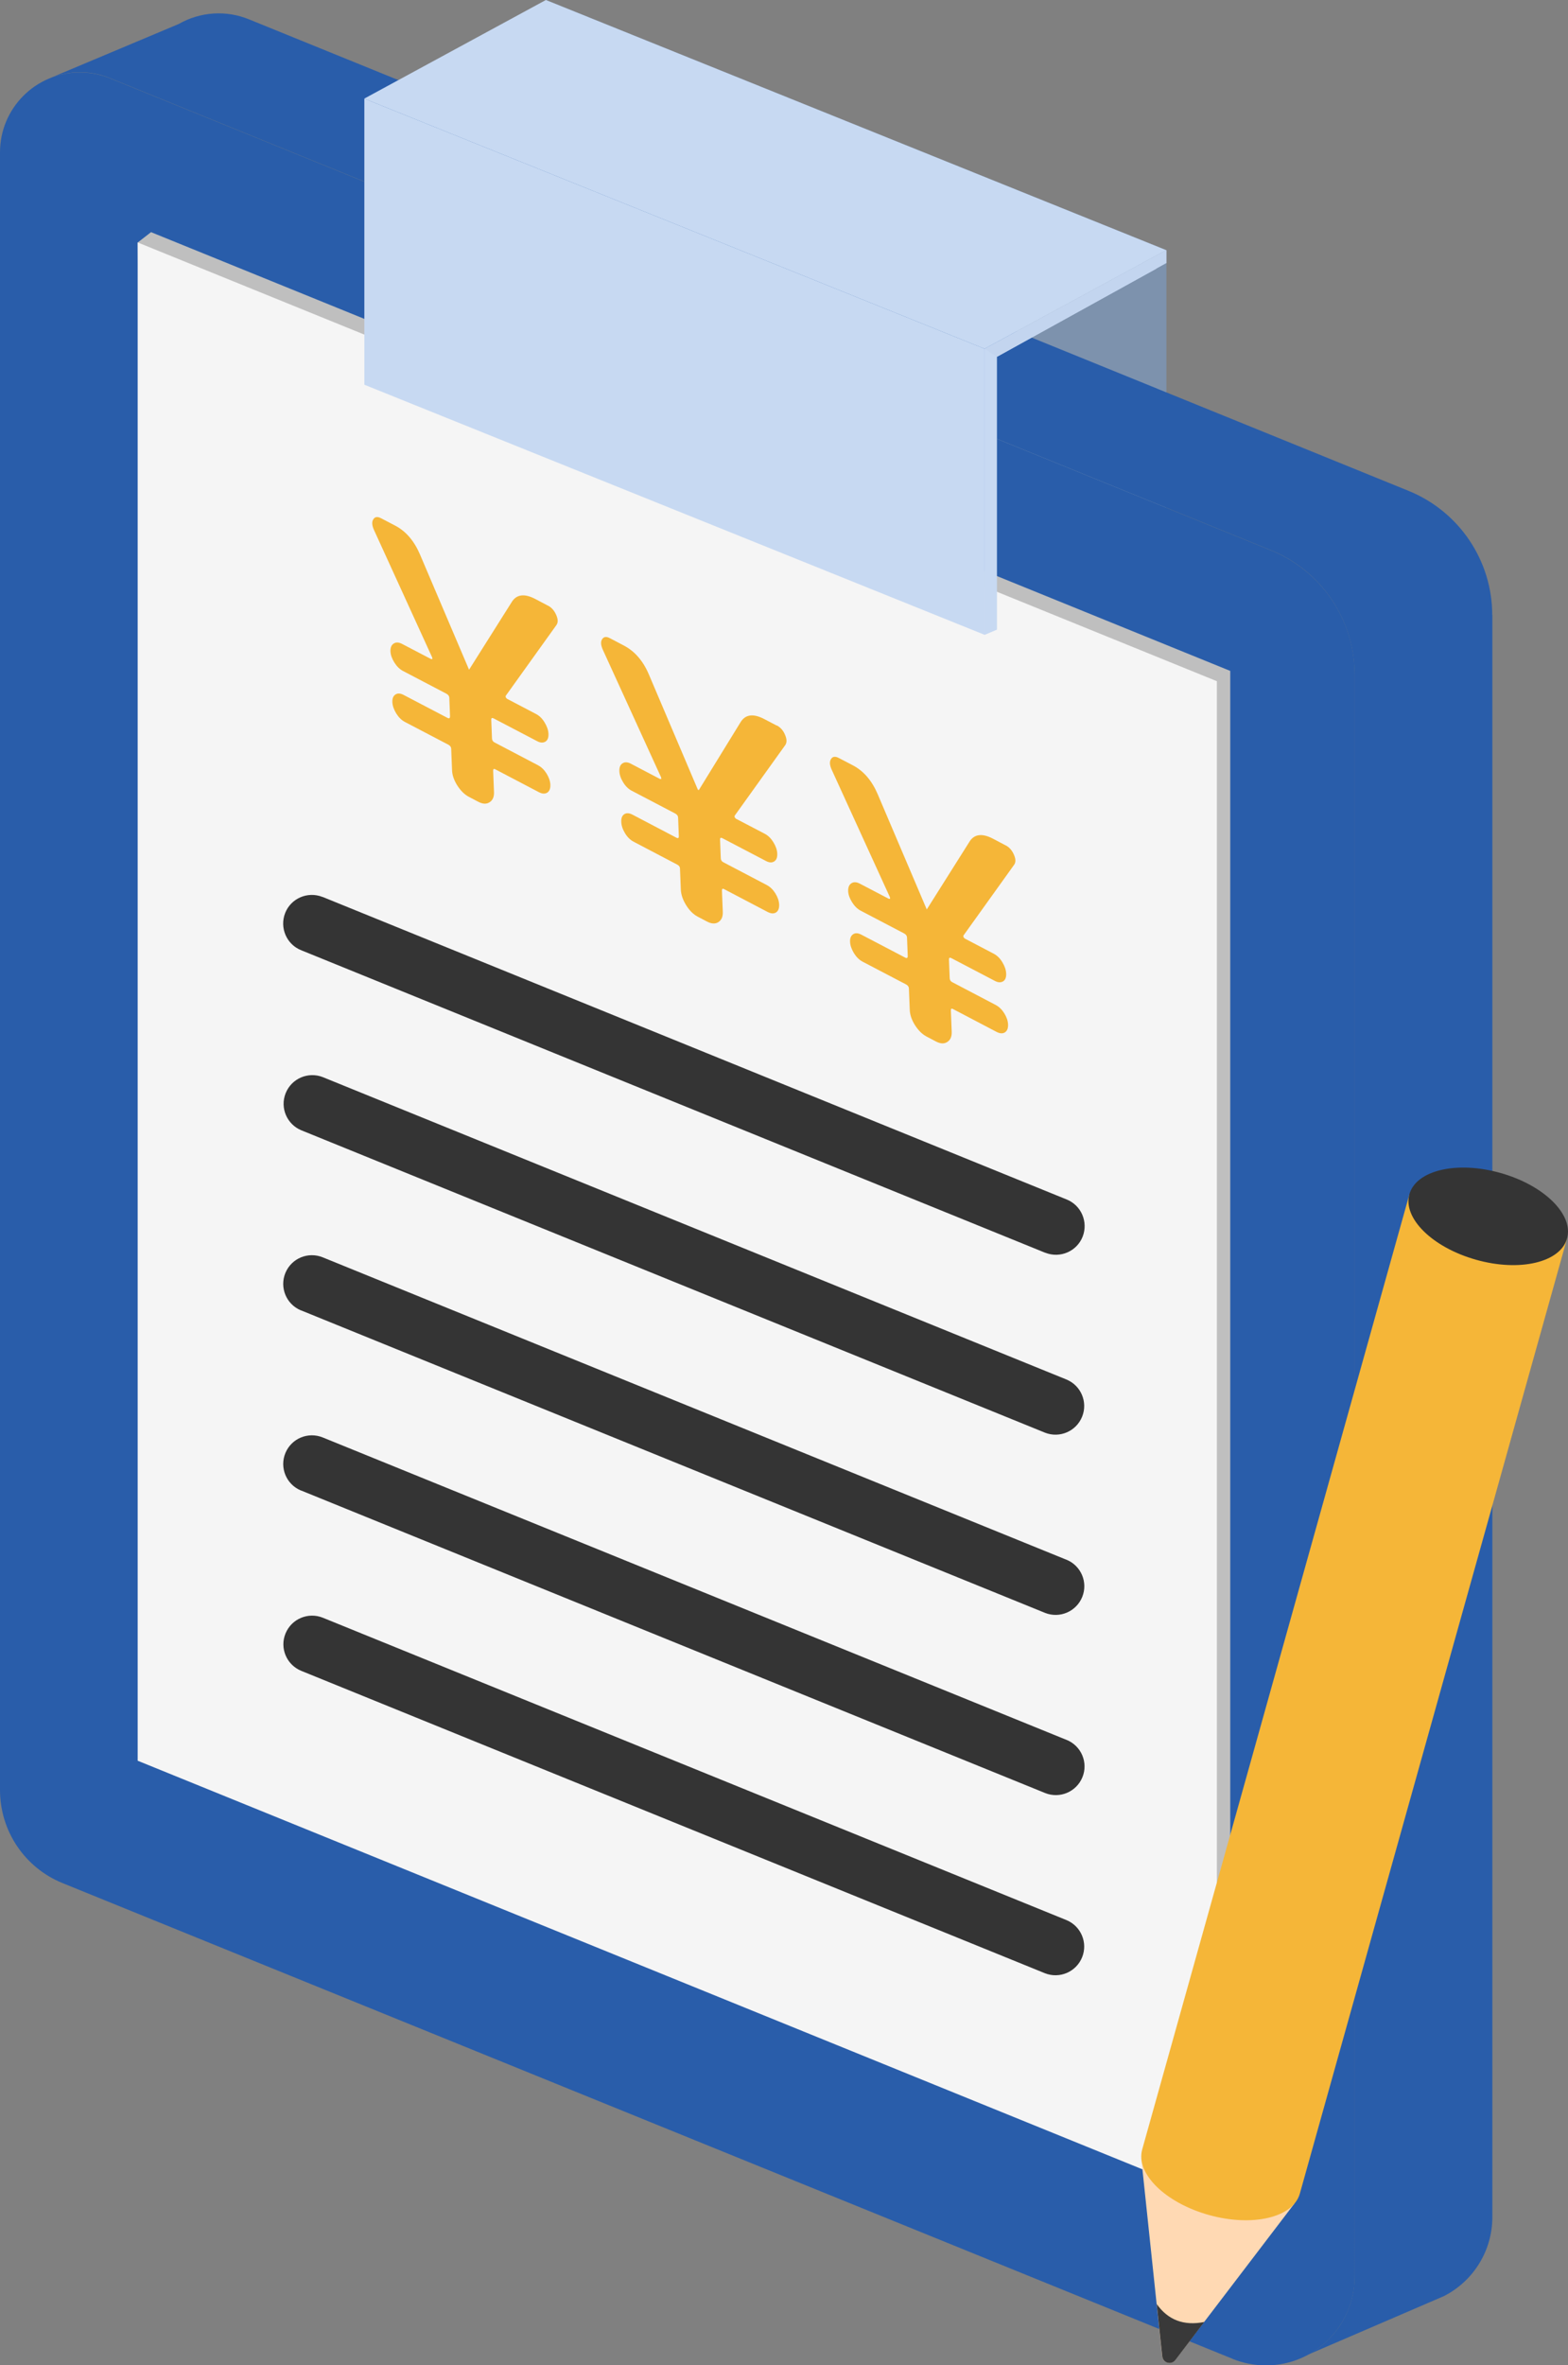<?xml version="1.0" encoding="UTF-8"?>
<svg id="_レイヤー_2" data-name="レイヤー 2" xmlns="http://www.w3.org/2000/svg" viewBox="0 0 132.68 200">
  <rect x="0" y="0" width="132.68" height="200" fill="#808080" stroke="none"/>
  <defs>
    <style>
      .cls-1 {
        fill: #f5b638;
      }

      .cls-2 {
        fill: #c3d5ef;
      }

      .cls-3 {
        fill: #ffd9b3;
      }

      .cls-4 {
        fill: #393939;
      }

      .cls-5 {
        fill: #c7d9f2;
      }

      .cls-6 {
        fill: #343434;
      }

      .cls-7 {
        fill: #295daa;
      }

      .cls-8 {
        fill: #f5f5f5;
      }

      .cls-9 {
        fill: #7d92ad;
      }

      .cls-10 {
        fill: #bfbfbf;
      }
    </style>
  </defs>
  <g id="_レイヤー_1-2" data-name="レイヤー 1">
    <g>
      <path class="cls-9" d="M98.68,45.35l-52.49-21.15V0l52.49,21.15v24.19Z"/>
      <path class="cls-7" d="M104.29,199.45L5.3,159.23C2.09,157.93,0,154.82,0,151.36V12.88c0-3.74,3.03-6.76,6.76-6.76.87,0,1.74.17,2.55.5l98.25,39.92c4.27,1.74,7.07,5.89,7.07,10.5v135.46c0,4.15-3.37,7.51-7.51,7.51-.97,0-1.93-.19-2.82-.55Z"/>
      <path class="cls-7" d="M126.28,52v135.46c0,2.82-1.58,5.41-4.1,6.69l-11.52,4.96c2.45-1.3,3.97-3.85,3.96-6.62V57.03c0-4.61-2.8-8.77-7.07-10.5L9.31,6.61c-1.63-.67-3.46-.67-5.09,0h0S15.12,2.03,15.12,2.03c1.82-1.04,4.02-1.19,5.96-.39l98.12,39.87c4.27,1.74,7.07,5.89,7.07,10.5h0Z"/>
      <path class="cls-10" d="M12.78,148.02l-1.12-127.52,1.12-.87,91.32,37.1v128.39L12.78,148.02Z"/>
      <path class="cls-8" d="M11.65,148.88V20.5l91.32,37.1v128.39L11.65,148.88Z"/>
      <path class="cls-5" d="M84.36,53.24l-1.04.44v-24.19l15.37-8.34v1.1l-14.33,7.92v23.07Z"/>
      <path class="cls-2" d="M83.32,29.49l15.37-8.34v1.1l-14.33,7.92-1.04-.68Z"/>
      <path class="cls-5" d="M83.32,53.68l-52.49-21.15V8.34l52.49,21.15v24.19Z"/>
      <path class="cls-5" d="M30.82,8.34L46.19,0l52.49,21.15-15.37,8.34L30.82,8.34Z"/>
      <path class="cls-3" d="M109.54,186.31l-10.1,13.24c-.21.27-.59.32-.86.12-.13-.1-.22-.25-.24-.42l-1.77-16.76,12.96,3.83Z"/>
      <path class="cls-1" d="M132.6,104.72l-22.61,80.76c-.57,2.03-4.01,2.84-7.7,1.81s-6.21-3.51-5.64-5.54l22.61-80.76,13.34,3.73Z"/>
      <path class="cls-6" d="M132.6,104.72c-.57,2.03-4.01,2.84-7.7,1.8s-6.21-3.51-5.64-5.54,4.01-2.84,7.7-1.8c3.68,1.03,6.21,3.51,5.64,5.54Z"/>
      <path class="cls-4" d="M97.88,194.82c.95,1.35,2.29,1.86,4.02,1.52l-2.45,3.22c-.21.27-.59.32-.86.12-.13-.1-.22-.25-.24-.42l-.47-4.43Z"/>
      <path class="cls-9" d="M97.86,22.71l.83-.46v10.91l-.83-.34v-10.11Z"/>
      <path class="cls-6" d="M27.32,75.85l62.93,25.57c1.24.49,1.85,1.9,1.36,3.15-.49,1.24-1.9,1.85-3.15,1.36-.01,0-.02,0-.04-.01l-62.93-25.57c-1.24-.49-1.85-1.9-1.36-3.15.49-1.24,1.9-1.85,3.15-1.36.01,0,.02,0,.04.01h0ZM90.25,116.65l-62.93-25.57c-1.24-.49-2.65.11-3.15,1.36-.49,1.23.1,2.62,1.32,3.13l62.93,25.57c1.24.49,2.65-.11,3.15-1.36.49-1.23-.1-2.62-1.32-3.13ZM90.25,131.89l-62.93-25.57c-1.24-.51-2.65.07-3.17,1.31-.51,1.24.07,2.65,1.31,3.17.01,0,.02,0,.04.01l62.93,25.57c1.24.49,2.65-.11,3.15-1.36.49-1.23-.1-2.62-1.32-3.13h0ZM90.25,147.12l-62.93-25.57c-1.24-.51-2.65.07-3.17,1.31-.51,1.24.07,2.65,1.31,3.17.01,0,.02,0,.04.01l62.93,25.57c1.24.5,2.65-.09,3.16-1.33s-.09-2.65-1.33-3.16h0ZM90.25,162.36l-62.93-25.57c-1.24-.5-2.65.09-3.16,1.33s.09,2.65,1.33,3.16h0l62.93,25.57c1.24.49,2.65-.11,3.15-1.36.49-1.23-.1-2.62-1.32-3.13h0Z"/>
      <g>
        <path class="cls-1" d="M46.37,51.21c.31.16.54.43.7.8.16.37.16.65,0,.86l-4.28,5.97v.12s.1.12.1.12l2.48,1.3c.28.15.52.38.72.72.2.33.31.65.32.96s-.07.53-.26.65c-.19.11-.42.11-.7-.04l-3.67-1.92c-.15-.08-.22-.04-.21.13l.06,1.54c0,.16.07.28.2.35l3.7,1.94c.28.15.52.38.72.7.2.33.31.64.32.95s-.07.53-.26.66c-.19.12-.42.11-.7-.03l-3.7-1.94c-.13-.07-.19-.02-.18.15l.07,1.76c.02.42-.11.71-.38.88-.27.17-.58.15-.96-.05l-.78-.41c-.38-.2-.7-.52-.99-.97-.28-.45-.43-.88-.44-1.31l-.07-1.76c0-.17-.09-.29-.24-.37l-3.69-1.93c-.28-.15-.52-.39-.72-.71-.2-.33-.32-.66-.33-.97s.08-.52.27-.64c.19-.12.42-.1.7.05l3.69,1.93c.15.08.22.03.22-.13l-.06-1.54c0-.17-.09-.29-.26-.38l-3.67-1.92c-.28-.15-.52-.39-.72-.71-.2-.32-.32-.64-.33-.95s.08-.53.27-.65c.19-.13.42-.12.7.02l2.47,1.29h.11s-.02-.14-.02-.14l-4.93-10.79c-.17-.38-.19-.68-.05-.89.13-.22.36-.25.67-.08l1.17.61c.92.48,1.62,1.3,2.11,2.45l4.15,9.74,3.59-5.69c.4-.68,1.07-.78,2-.3l1.08.57Z"/>
        <path class="cls-1" d="M65.73,61.34c.31.16.55.43.7.8.16.37.16.66.01.87l-4.28,5.97v.12s.1.12.1.12l2.47,1.29c.28.15.52.39.72.72.2.33.31.65.32.96s-.07.53-.26.65c-.19.12-.42.11-.7-.04l-3.67-1.92c-.15-.08-.22-.04-.21.13l.06,1.54c0,.16.07.28.2.35l3.7,1.94c.28.15.52.38.72.7.2.33.31.64.32.95s-.07.53-.26.66c-.19.12-.42.11-.7-.03l-3.7-1.94c-.13-.07-.19-.02-.18.15l.07,1.76c.02.42-.11.71-.37.88-.27.17-.59.15-.97-.05l-.78-.41c-.38-.2-.7-.52-.98-.97-.28-.45-.43-.89-.45-1.31l-.07-1.76c0-.17-.08-.28-.23-.36l-3.7-1.94c-.28-.15-.52-.38-.72-.71-.2-.33-.31-.65-.32-.97s.07-.52.26-.65c.19-.11.42-.1.7.05l3.7,1.94c.15.08.22.03.21-.13l-.06-1.54c0-.17-.09-.29-.26-.38l-3.67-1.92c-.28-.15-.52-.38-.72-.71-.2-.32-.31-.64-.32-.95s.07-.53.26-.65c.19-.13.42-.12.7.02l2.48,1.3h.11s-.02-.14-.02-.14l-4.93-10.79c-.17-.38-.2-.68-.06-.89.14-.22.36-.25.67-.08l1.18.62c.91.48,1.62,1.29,2.11,2.45l4.14,9.73.08.04,3.52-5.72c.4-.68,1.07-.78,2-.3l1.07.56Z"/>
        <path class="cls-1" d="M85.1,71.48c.31.16.54.43.7.8.16.37.16.65,0,.86l-4.28,5.97v.12s.1.12.1.12l2.48,1.3c.28.15.52.38.72.72.2.33.31.65.32.96s-.07.53-.26.65c-.19.11-.42.11-.7-.04l-3.67-1.92c-.15-.08-.22-.04-.21.13l.06,1.54c0,.16.07.28.2.35l3.7,1.94c.28.15.52.38.72.7.2.33.31.64.32.95s-.07.53-.26.66c-.19.12-.42.11-.7-.03l-3.7-1.94c-.13-.07-.19-.02-.18.15l.07,1.76c.02.42-.11.71-.38.88-.27.17-.58.15-.96-.05l-.78-.41c-.38-.2-.7-.52-.99-.97-.28-.45-.43-.88-.44-1.31l-.07-1.76c0-.17-.09-.29-.24-.37l-3.69-1.93c-.28-.15-.52-.39-.72-.71-.2-.33-.32-.66-.33-.97s.08-.52.27-.64c.19-.12.42-.1.7.05l3.69,1.93c.15.08.22.03.22-.13l-.06-1.54c0-.17-.09-.29-.26-.38l-3.67-1.92c-.28-.15-.52-.39-.72-.71-.2-.32-.32-.64-.33-.95s.08-.53.27-.65c.19-.13.42-.12.7.02l2.47,1.29h.11s-.02-.14-.02-.14l-4.93-10.79c-.17-.38-.19-.68-.05-.89.13-.22.36-.25.67-.08l1.17.61c.92.48,1.62,1.3,2.11,2.45l4.15,9.74,3.59-5.69c.4-.68,1.07-.78,2-.3l1.08.57Z"/>
      </g>
    </g>
  </g>
</svg>